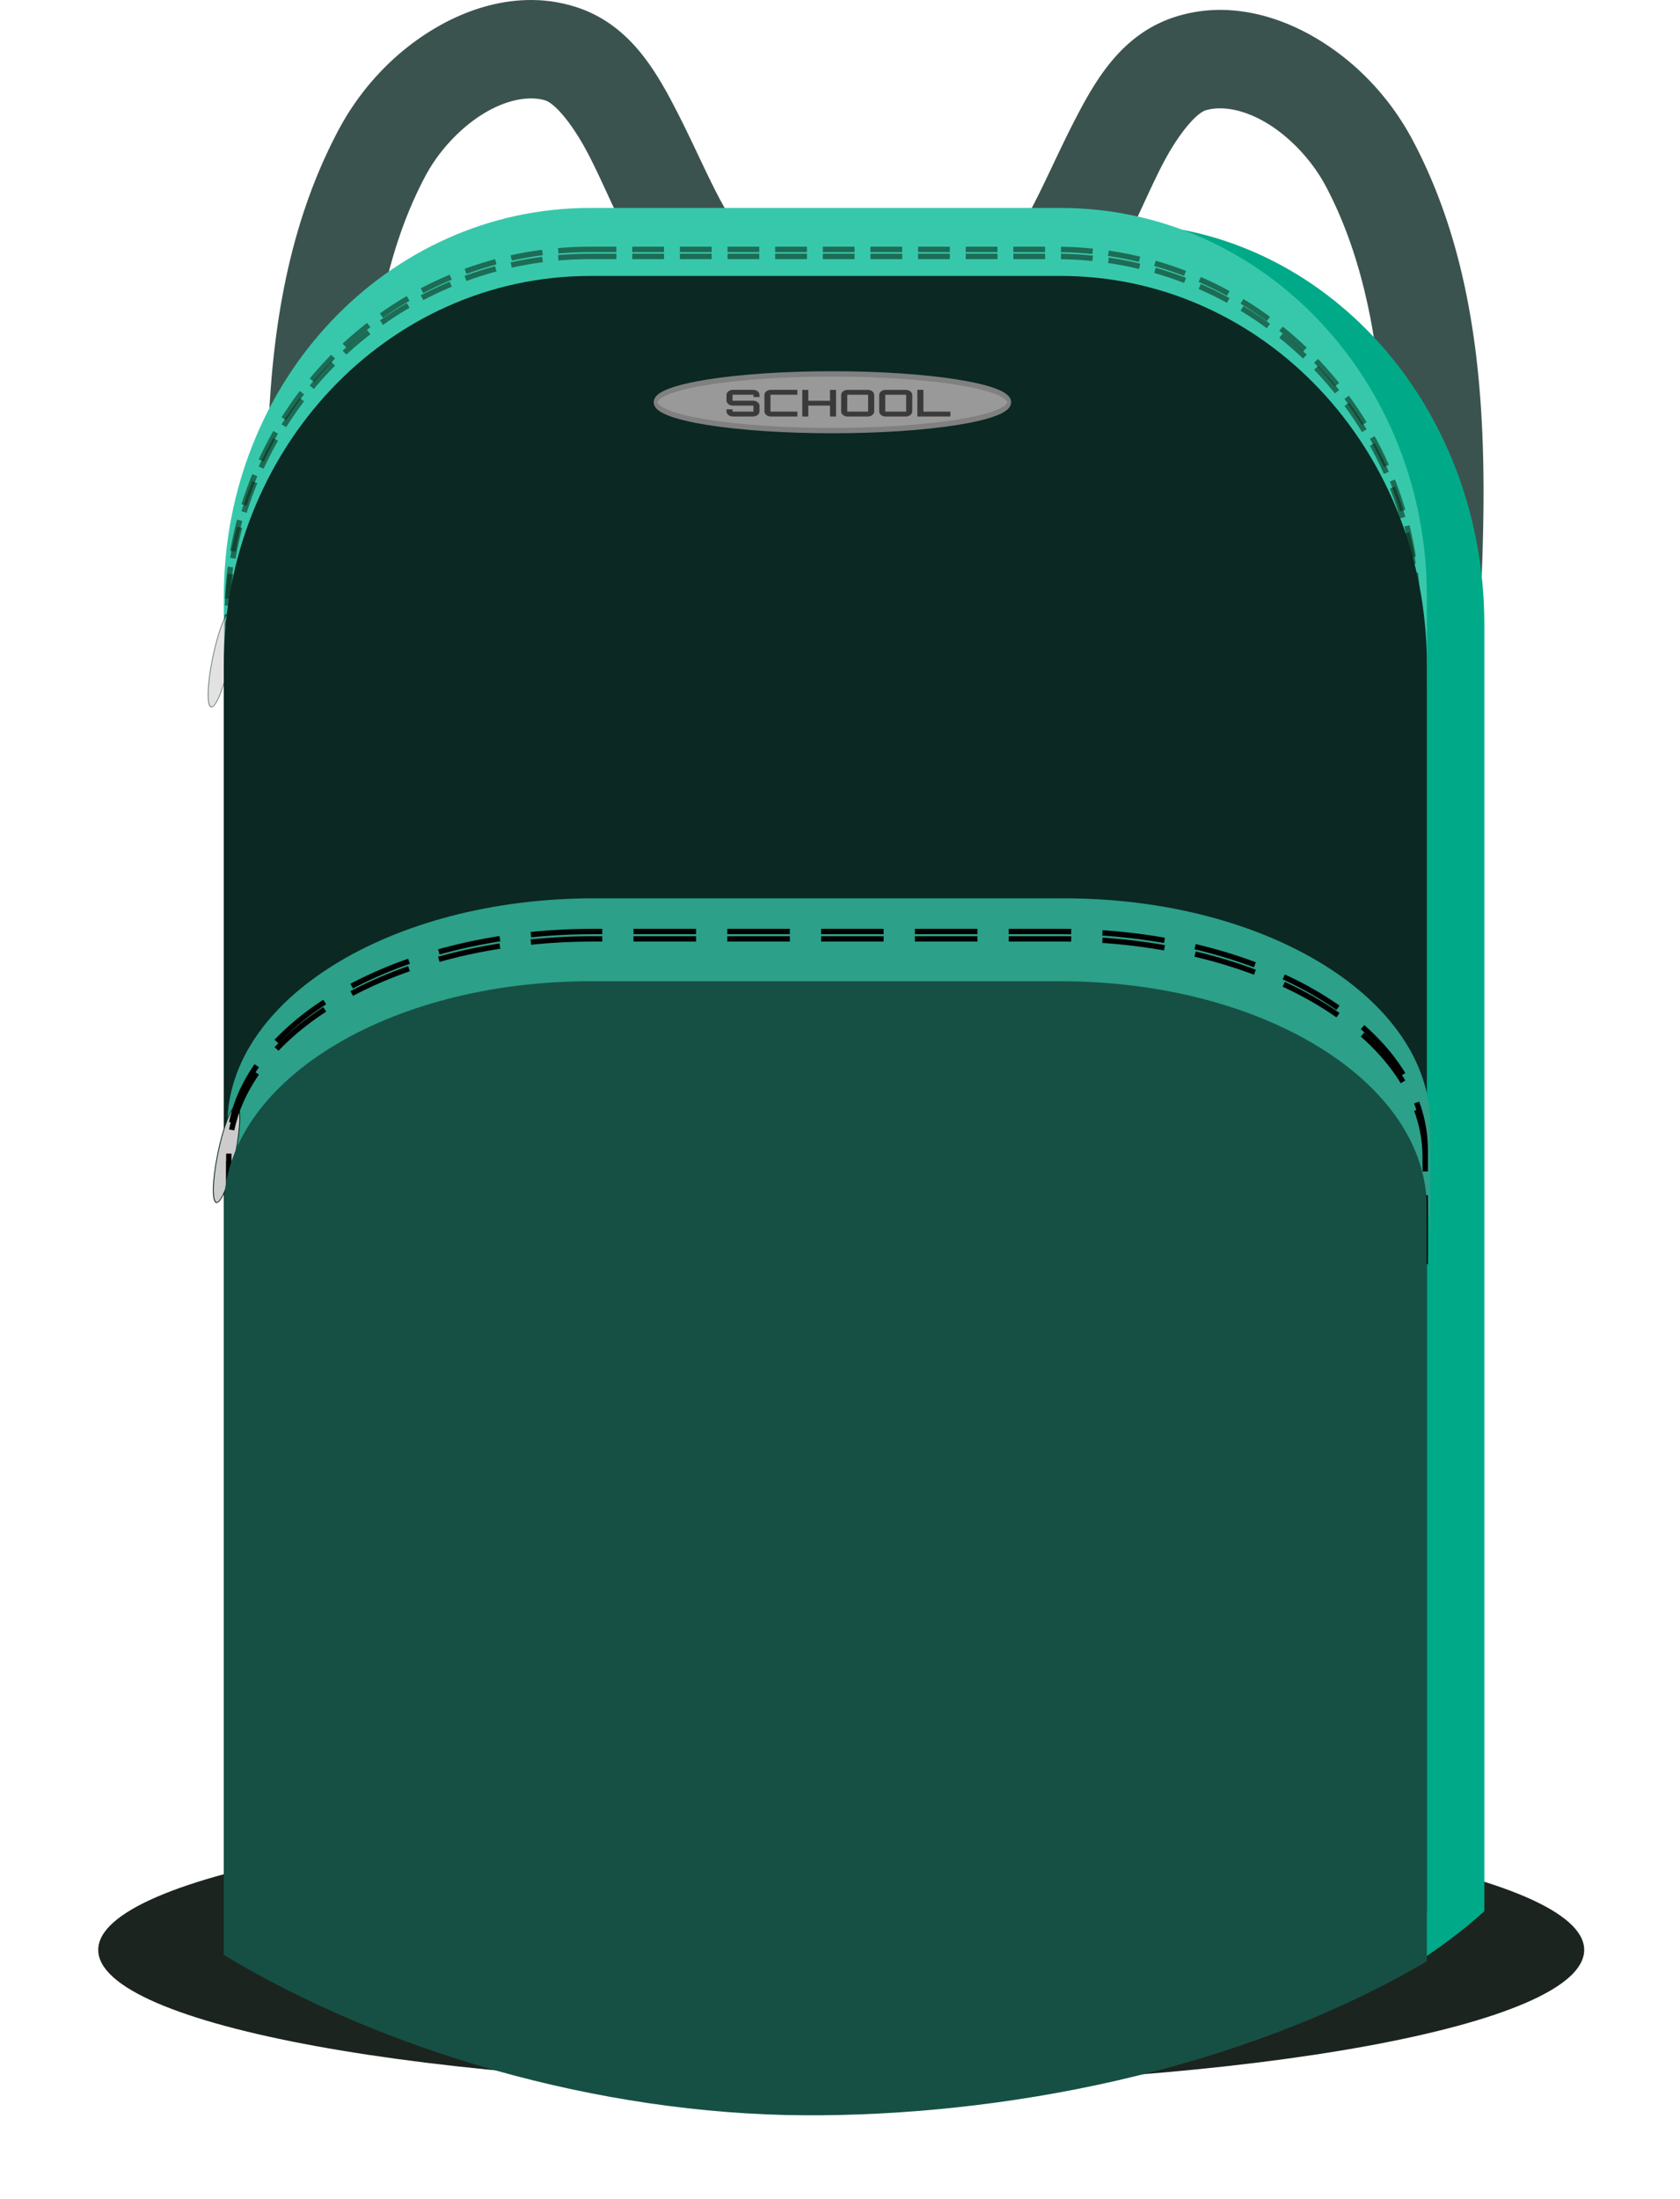<svg xmlns="http://www.w3.org/2000/svg" viewBox="0 0 210.51 275.53"><defs><filter id="a" height="1.838" width="1.131" color-interpolation-filters="sRGB" y="-.419" x="-.066"><feGaussianBlur stdDeviation="8.677"/></filter></defs><path d="M592.35 451.41c0 13.719-71.006 24.84-158.6 24.84-87.591 0-158.6-11.121-158.6-24.84s71.006-24.841 158.6-24.841c87.591 0 158.6 11.121 158.6 24.841z" transform="matrix(.587 0 0 .686 -149.204 -65.36)" filter="url(#a)" fill-rule="evenodd" fill="#1c241f"/><path style="block-progression:tb;text-indent:0;text-transform:none" d="M67.33.017c1.492.063 2.983.307 4.479.75 6.95 2.062 10.304 7.942 12.987 13.16 2.683 5.216 4.867 10.601 7.03 13.78l-10.18 6.943c-3.397-4.993-5.537-10.685-7.801-15.087s-4.473-6.673-5.53-6.987c-1.862-.553-4.544-.199-7.457 1.5s-5.796 4.655-7.587 8.037c-6.805 12.848-7.957 29.554-7.243 47.812.714 18.258 3.223 37.83 2.422 56.407-.359 8.312-1.182 16.197-.836 23.617.997 21.414 2.754 42.992 8.015 62.514 1.18 4.376 3.793 8.668 6.194 14.251l-11.316 4.865c-1.923-4.472-5.004-9.366-6.772-15.923-5.671-21.043-7.412-43.438-8.422-65.13-.404-8.677.5-16.919.836-24.709.736-17.062-1.679-36.417-2.422-55.42s.108-37.905 8.658-54.048c2.895-5.465 7.209-9.946 12.28-12.902C58.469 1.23 62.853-.17 67.331.02zM152.08 1.258a18.404 18.404 0 00-4.48.75c-6.95 2.062-10.304 7.942-12.987 13.159-2.683 5.217-4.867 10.602-7.03 13.78l10.18 6.944c3.397-4.993 5.537-10.686 7.801-15.088s4.473-6.673 5.53-6.987c1.862-.552 4.544-.198 7.458 1.5s5.795 4.655 7.586 8.037c6.805 12.849 7.957 29.554 7.243 47.813-.714 18.258-3.223 37.83-2.422 56.406.36 8.313 1.182 16.198.836 23.617-.997 21.415-2.754 42.993-8.015 62.514-1.18 4.376-3.793 8.669-6.194 14.252l11.316 4.865c1.923-4.473 5.005-9.366 6.772-15.924 5.671-21.043 7.412-43.438 8.422-65.129.404-8.678-.5-16.92-.836-24.71-.736-17.062 1.679-36.416 2.422-55.42s-.108-37.904-8.658-54.049c-2.894-5.464-7.209-9.945-12.28-12.9-3.804-2.218-8.188-3.619-12.666-3.43z" opacity=".8" color="#000" fill="#0b2822"/><path d="M140.901 28.034c20.266 5.228 35.276 25.043 35.276 48.866v161.216c-21.283 19.103-55.51 22.979-79.703 22.752-7.543-.07-15.02-.236-22.33-.95 10.365 1.907 21.201 2.197 32.167 2.3 24.192.225 58.397-3.65 79.682-22.753V78.27c0-27.54-20.032-49.765-45.09-50.238z" fill-rule="evenodd" fill="#0a8"/><path d="M73.975 26.05c-25.437 0-45.927 21.71-45.927 48.691v12.345c0-26.982 20.49-48.691 45.927-48.691h58.913c25.438 0 45.906 21.709 45.906 48.69V74.742c0-26.981-20.468-48.69-45.906-48.69H73.975z" fill-rule="evenodd" fill="#37c8ab"/><path d="M73.927 31.248c-25.173 0-45.45 20.476-45.45 45.927v11.643c0-25.45 20.277-45.927 45.45-45.927h58.302c25.173 0 45.428 20.477 45.428 45.927V77.175c0-25.45-20.256-45.927-45.428-45.927H73.927z" opacity=".575" stroke="#0b2817" stroke-dasharray="3.979,1.99" stroke-width=".682" fill="none"/><path d="M73.927 32.126c-25.173 0-45.45 20.476-45.45 45.926v11.644c0-25.45 20.277-45.927 45.45-45.927h58.302c25.173 0 45.428 20.476 45.428 45.927V78.052c0-25.45-20.256-45.926-45.428-45.926H73.927z" opacity=".575" stroke="#0b2817" stroke-dasharray="3.979,1.99" stroke-width=".682" fill="none"/><g opacity=".575" stroke="#0b2817"><path d="M305.53 93.447c0 15.819-2.339 28.643-5.224 28.643s-5.224-12.824-5.224-28.643 2.339-28.643 5.224-28.643c2.885 0 5.224 12.824 5.224 28.643z" stroke-width=".5" fill="#ccc" transform="matrix(.212 0 -.043 .212 -31.911 62.703)"/><path d="M305.53 93.447c0 15.819-2.339 28.643-5.224 28.643s-5.224-12.824-5.224-28.643 2.339-28.643 5.224-28.643c2.885 0 5.224 12.824 5.224 28.643z" transform="matrix(.073 0 -.006 .03 7.342 75.08)" fill="#fff"/></g><path d="M73.968 34.575c-25.437 0-45.927 21.71-45.927 48.692v156.237c19.89 20.554 45.127 21.82 71.062 22.055 24.191.219 58.403-3.54 79.689-22.055V83.267c0-26.986-20.471-48.695-45.907-48.695z" fill-rule="evenodd" fill="#0b2822"/><path d="M74.414 112.553c-25.438 0-45.927 12.652-45.927 28.396v13.866c0-15.745 20.49-28.418 45.927-28.418h58.913c25.438 0 45.906 12.673 45.906 28.418v-13.866c0-15.745-20.468-28.396-45.906-28.396H74.414z" fill-rule="evenodd" fill="#2ca089"/><g stroke="#0b2817"><path d="M305.53 93.447c0 15.819-2.339 28.643-5.224 28.643s-5.224-12.824-5.224-28.643 2.339-28.643 5.224-28.643c2.885 0 5.224 12.824 5.224 28.643z" stroke-width=".5" fill="#ccc" transform="matrix(.212 0 -.043 .212 -31.26 124.78)"/><path d="M305.53 93.447c0 15.819-2.339 28.643-5.224 28.643s-5.224-12.824-5.224-28.643 2.339-28.643 5.224-28.643c2.885 0 5.224 12.824 5.224 28.643z" transform="matrix(.073 0 -.006 .03 7.994 137.158)" fill="#fff"/></g><path d="M74.345 117.635c-25.297 0-45.673 12.201-45.673 27.386v13.373c0-15.185 20.376-27.407 45.673-27.407h58.59c25.297 0 45.652 12.222 45.652 27.407v-13.373c0-15.185-20.355-27.386-45.653-27.386H74.345z" stroke="#000" stroke-dasharray="7.835,3.917" stroke-width=".671" fill="none"/><path d="M74.345 116.71c-25.297 0-45.673 12.2-45.673 27.385v13.373c0-15.184 20.376-27.407 45.673-27.407h58.59c25.297 0 45.652 12.223 45.652 27.407v-13.373c0-15.184-20.355-27.386-45.653-27.386H74.345z" stroke="#000" stroke-dasharray="7.835,3.917" stroke-width=".671" fill="none"/><path d="M73.968 122.943c-25.437 0-45.927 12.668-45.927 28.414v93.576c19.89 11.994 46.86 19.957 72.79 20.093 24.191.128 54.072-5.276 77.954-19.291v-94.378c0-15.746-20.468-28.414-45.906-28.414z" fill-rule="evenodd" fill="#165044"/><path d="M208.04 70.127c0 2.858-20.158 5.175-45.023 5.175-24.866 0-45.023-2.317-45.023-5.175s20.158-5.175 45.023-5.175c24.866 0 45.023 2.317 45.023 5.175z" transform="matrix(.492 0 0 .686 24.097 2.29)" stroke="gray" stroke-width=".979" fill="#999"/><g opacity=".62"><path d="M95.172 49.488c0-.357-.362-.645-.8-.645h-2.541c-.443 0-.8.288-.8.645v.686c0 .357.357.645.8.645h2.542c.017 0 .034.014.034.032v.687c0 .018-.017.032-.034.032H91.83c-.023 0-.04-.014-.04-.032v-.255h-.76v.255c0 .357.357.644.8.644h2.542c.437 0 .8-.287.8-.644v-.687c0-.357-.363-.644-.8-.644h-2.542c-.023 0-.04-.014-.04-.033v-.686c0-.018.017-.032.04-.032h2.542c.017 0 .034.014.034.032v.255h.765v-.255M99.915 49.457v-.612h-3.33c-.443 0-.8.288-.8.645v2.05c0 .356.357.644.8.644h3.33v-.612h-3.33c-.023 0-.04-.014-.04-.033v-2.05c0-.018.017-.032.04-.032h3.33M104.002 48.848v1.363h-2.715v-1.363h-.76v3.338h.76v-1.363h2.715v1.363h.759v-3.338H104M106.201 48.848c-.443 0-.8.287-.8.644v2.05c0 .357.357.644.8.644h2.542c.438 0 .8-.287.8-.644v-2.05c0-.357-.362-.644-.8-.644h-2.542m0 2.726c-.023 0-.04-.014-.04-.032v-2.05c0-.018.017-.032.04-.032h2.542c.018 0 .035.014.035.032v2.05c0 .018-.017.032-.035.032h-2.542M110.967 48.848c-.443 0-.8.287-.8.644v2.05c0 .357.357.644.8.644h2.542c.437 0 .8-.287.8-.644v-2.05c0-.357-.363-.644-.8-.644h-2.542m0 2.726c-.023 0-.04-.014-.04-.032v-2.05c0-.018.017-.032.04-.032h2.542c.018 0 .035.014.035.032v2.05c0 .018-.017.032-.035.032h-2.542M114.946 52.185h4.142v-.612h-3.382v-2.731h-.76v3.343"/></g></svg>